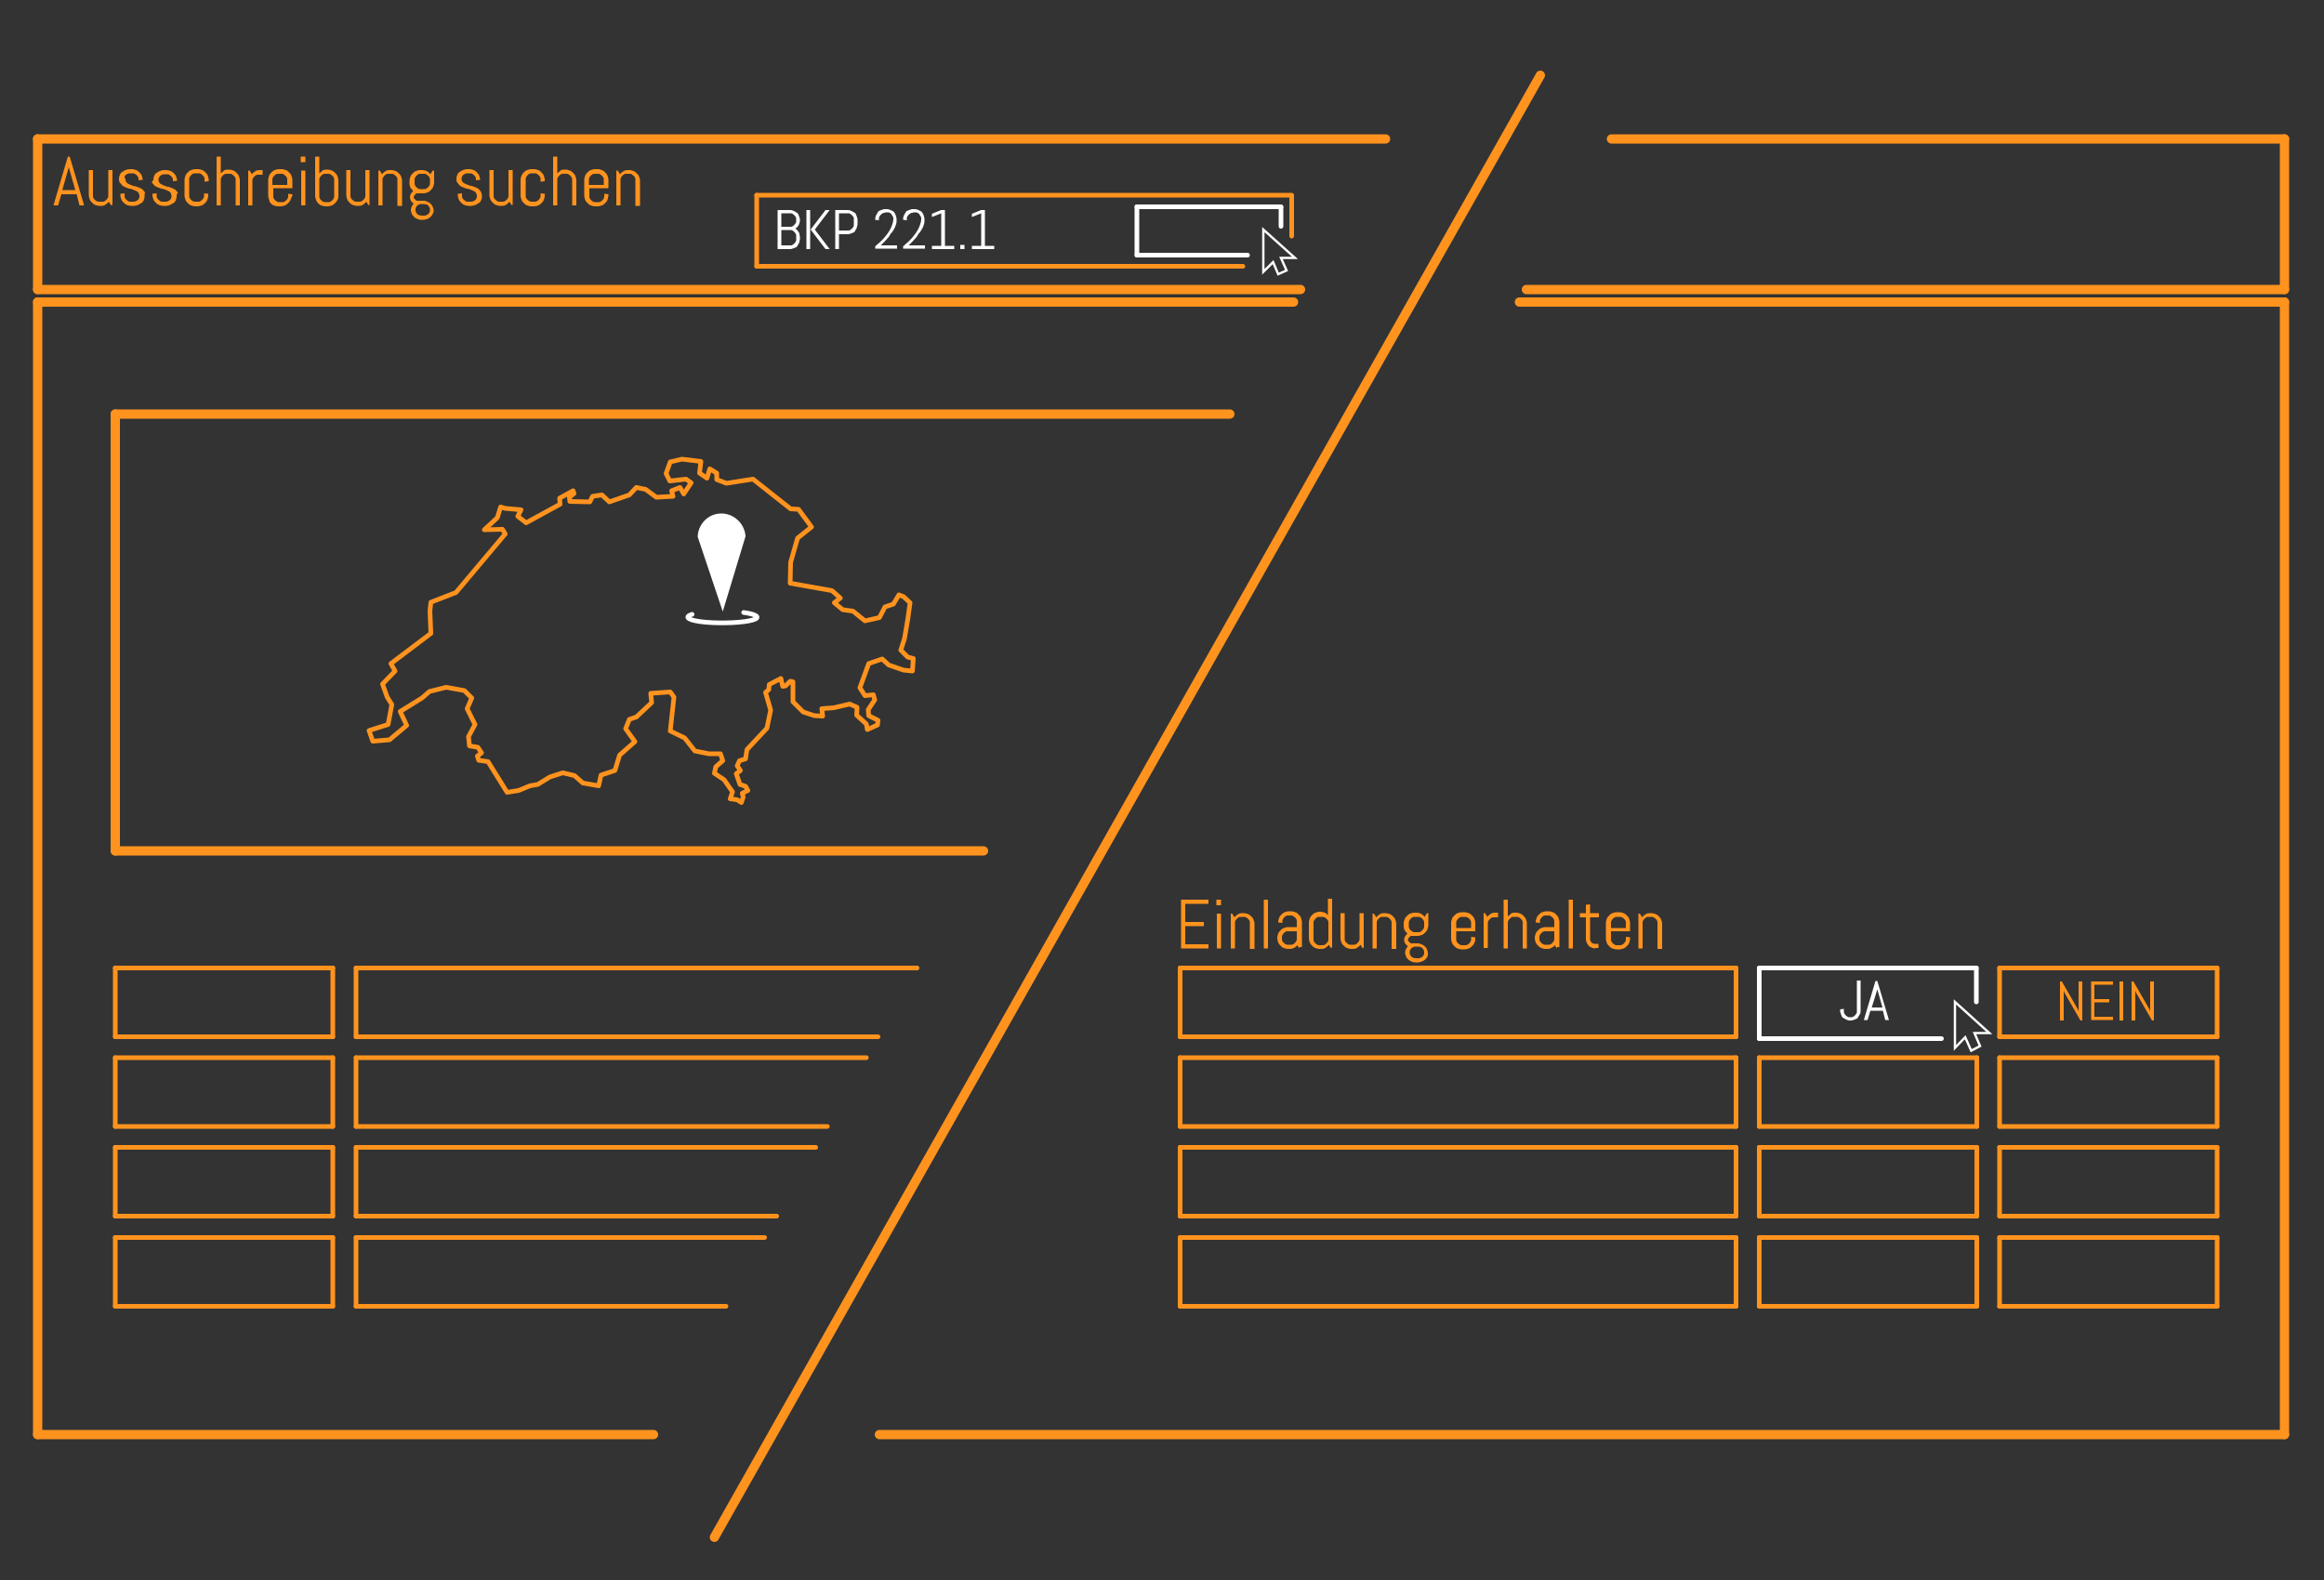 <?xml version="1.0" encoding="utf-8"?>
<!-- Generator: Adobe Illustrator 25.1.0, SVG Export Plug-In . SVG Version: 6.00 Build 0)  -->
<svg version="1.1" id="a88a48a0-fa34-41e0-9bb4-9210dc3d918e"
	 xmlns="http://www.w3.org/2000/svg" xmlns:xlink="http://www.w3.org/1999/xlink" x="0px" y="0px" viewBox="0 0 500 340"
	 style="enable-background:new 0 0 500 340;" xml:space="preserve">
<rect x="0" y="0" width="500" height="340" fill="#333333" stroke="none"/>
<style type="text/css">
	.st0{fill:none;stroke:#FF931E;stroke-width:2;stroke-linecap:round;stroke-linejoin:round;}
	.st1{fill:none;stroke:#FF931E;stroke-linecap:round;stroke-linejoin:round;}
	.st2{fill:#FFFFFF;}
	.st3{fill:none;stroke:#FFFFFF;stroke-linecap:round;stroke-linejoin:round;}
	.st4{enable-background:new    ;}
	.st5{fill:none;stroke:#FFFFFF;stroke-width:0.5;stroke-miterlimit:10;}
	.st6{fill:#FF931E;}
</style>
<g id="a250e51d-df64-4a41-bafd-95d09a9242b4">
	<line class="st0" x1="8.1" y1="308.7" x2="140.6" y2="308.7"/>
</g>
<g id="e847e81b-0c85-4724-ba5b-f714a8841176">
	<line class="st0" x1="8.1" y1="65" x2="278.3" y2="65"/>
</g>
<g id="f936c0d7-5078-48e9-ba69-c10f0b9c81b3">
	<line class="st0" x1="8.1" y1="29.9" x2="8.1" y2="62.3"/>
</g>
<g id="b2fbf524-ce48-414c-98c7-45c03873cba4">
	<line class="st0" x1="8.1" y1="65" x2="8.1" y2="308.7"/>
</g>
<g id="ae5ee8bf-befb-454d-bd0b-92a50e14068e">
	<line class="st0" x1="8.1" y1="62.3" x2="279.8" y2="62.3"/>
</g>
<g id="bf3da12d-9e0d-459d-8d21-8177959f2fda">
	<line class="st0" x1="8.1" y1="29.9" x2="298.1" y2="29.9"/>
</g>
<g id="a3cb903b-f04d-4e2a-b42f-3e5c84acbfb8">
	<line class="st0" x1="24.8" y1="89.1" x2="24.8" y2="183.1"/>
</g>
<g id="a883f779-6db6-4d47-8e5b-b3a5586f3d07">
	<line class="st0" x1="24.8" y1="89.1" x2="264.6" y2="89.1"/>
</g>
<g id="bbbfeb1b-24d0-451b-a768-9044c58f5096">
	<line class="st0" x1="24.8" y1="183.1" x2="211.6" y2="183.1"/>
</g>
<g id="ac1f5953-647f-410b-b695-cfb188e33b88">
	<line class="st1" x1="24.8" y1="208.3" x2="24.8" y2="223.1"/>
</g>
<g id="fa51a62e-b045-4b41-9eed-a0dce59a9ab5">
	<line class="st1" x1="24.8" y1="208.3" x2="71.6" y2="208.3"/>
</g>
<g id="b86b8a4f-4b8c-4141-b070-b979eda3a85a">
	<line class="st1" x1="24.8" y1="223.1" x2="71.6" y2="223.1"/>
</g>
<g id="eac44c77-0bb9-4c46-bcc3-da66dd69d42d">
	<line class="st1" x1="24.8" y1="227.6" x2="24.8" y2="242.4"/>
</g>
<g id="ae9d2d2b-a70d-40e0-bb4b-08fef28e554d">
	<line class="st1" x1="24.8" y1="227.6" x2="71.6" y2="227.6"/>
</g>
<g id="e7a74b5d-d84a-49a0-b2d6-1cf90fbd69f5">
	<line class="st1" x1="24.8" y1="242.4" x2="71.6" y2="242.4"/>
</g>
<g id="a9c31b11-2d39-4082-82f6-1b58e8475fff">
	<line class="st1" x1="24.8" y1="246.9" x2="24.8" y2="261.7"/>
</g>
<g id="f0e52323-af5f-4a16-8849-2dbfbb6ade63">
	<line class="st1" x1="24.8" y1="246.9" x2="71.6" y2="246.9"/>
</g>
<g id="e2533f3f-2a7d-4eda-b80b-f20e60165ccb">
	<line class="st1" x1="24.8" y1="261.7" x2="71.6" y2="261.7"/>
</g>
<g id="b99de24a-50bc-4c90-b6b8-48a19727b1ba">
	<line class="st1" x1="24.8" y1="266.3" x2="24.8" y2="281.1"/>
</g>
<g id="bf9b89cd-ee97-4a1d-b0a0-cf47d6d6264e">
	<line class="st1" x1="24.8" y1="266.3" x2="71.6" y2="266.3"/>
</g>
<g id="fb7da315-909c-4285-ab03-62d7cfe39695">
	<line class="st1" x1="24.8" y1="281.1" x2="71.6" y2="281.1"/>
</g>
<g id="e741590a-7671-4121-baa2-07d7d65e4ce3">
	<line class="st1" x1="71.6" y1="208.3" x2="71.6" y2="223.1"/>
</g>
<g id="b9d31adc-116d-4a19-af3c-5e06ca0ee440">
	<line class="st1" x1="71.6" y1="227.6" x2="71.6" y2="242.4"/>
</g>
<g id="bc7ab179-e333-4b18-a83e-16b9b0397aa8">
	<line class="st1" x1="71.6" y1="246.9" x2="71.6" y2="261.7"/>
</g>
<g id="ffd83574-393c-442a-9290-102cdd3972f0">
	<line class="st1" x1="71.6" y1="266.3" x2="71.6" y2="281.1"/>
</g>
<g id="bd52fe06-428b-469a-a298-69ceb1eecbc7">
	<line class="st1" x1="76.6" y1="208.3" x2="76.6" y2="223.1"/>
</g>
<g id="e3421099-8d49-47f1-a7ec-b8512710bfe6">
	<line class="st1" x1="76.6" y1="227.6" x2="76.6" y2="242.4"/>
</g>
<g id="b8e02bfb-7cff-4eb7-8dac-5f7c637c0781">
	<line class="st1" x1="76.6" y1="246.9" x2="76.6" y2="261.7"/>
</g>
<g id="e9564f1b-fea3-4c24-8251-f9e017c4360d">
	<line class="st1" x1="76.6" y1="266.3" x2="76.6" y2="281.1"/>
</g>
<g id="a6be0e94-cfef-4333-9d15-ad277ee42f23">
	<line class="st1" x1="76.6" y1="223.1" x2="188.9" y2="223.1"/>
</g>
<g id="afac4dc5-5483-4cb0-9277-60e59ff6ea79">
	<line class="st1" x1="76.6" y1="208.3" x2="197.3" y2="208.3"/>
</g>
<g id="b51a8837-86ed-4254-ba89-fb0380dabbe4">
	<line class="st1" x1="76.6" y1="227.6" x2="186.4" y2="227.6"/>
</g>
<g id="e149dda3-ba0d-4704-9b95-f6f00f5a5f56">
	<line class="st1" x1="76.6" y1="242.4" x2="178" y2="242.4"/>
</g>
<g id="a37139e5-11d1-448e-9d84-92377a706d6f">
	<line class="st1" x1="76.6" y1="246.9" x2="175.5" y2="246.9"/>
</g>
<g id="ac739ed0-2e6c-46bc-a0c4-ebfb357a79ae">
	<line class="st1" x1="76.6" y1="281.1" x2="156.2" y2="281.1"/>
</g>
<g id="a8936e3b-d229-4955-9fbb-218b20ba1d60">
	<line class="st1" x1="76.6" y1="266.3" x2="164.5" y2="266.3"/>
</g>
<g id="e8eb9b6f-43a4-4865-8e01-6d95952326e7">
	<line class="st1" x1="76.6" y1="261.7" x2="167.1" y2="261.7"/>
</g>
<g id="a36999dd-4237-485b-b209-f175eb61ca8e">
	<line class="st1" x1="425.3" y1="227.6" x2="425.3" y2="242.4"/>
</g>
<g id="fea6a8fb-21f7-452a-9aa0-8c5f22e63572">
	<line class="st1" x1="425.3" y1="227.6" x2="378.5" y2="227.6"/>
</g>
<g id="a1ed0b10-1f94-4b43-8e4d-ee04d98a66f7">
	<line class="st1" x1="425.3" y1="242.4" x2="378.5" y2="242.4"/>
</g>
<g id="bb33c3b4-850e-44c3-b11f-adbb37451418">
	<line class="st1" x1="425.3" y1="246.9" x2="425.3" y2="261.7"/>
</g>
<g id="bd8a89f2-a330-4f45-9312-c57e27bdb54a">
	<line class="st1" x1="425.3" y1="246.9" x2="378.5" y2="246.9"/>
</g>
<g id="edb090a3-62e3-4f7a-8ccd-ba63c34676df">
	<line class="st1" x1="425.3" y1="261.7" x2="378.5" y2="261.7"/>
</g>
<g id="a3125633-d49d-4cee-841c-602ba4f52097">
	<line class="st1" x1="425.3" y1="266.3" x2="425.3" y2="281.1"/>
</g>
<g id="a0389a41-9bc1-4d22-84be-011c4c85ae2e">
	<line class="st1" x1="425.3" y1="266.3" x2="378.5" y2="266.3"/>
</g>
<g id="ea6d796e-5b9f-415d-a6cf-fc6917f3a82e">
	<line class="st1" x1="425.3" y1="281.1" x2="378.5" y2="281.1"/>
</g>
<g id="ea7cec4a-18cc-4a80-ac84-e73e795ba6fd">
	<line class="st1" x1="378.5" y1="227.6" x2="378.5" y2="242.4"/>
</g>
<g id="f18a7d21-ee08-4444-bc3e-b7b83da4924c">
	<line class="st1" x1="378.5" y1="246.9" x2="378.5" y2="261.7"/>
</g>
<g id="b23b6c57-d030-4141-8ce2-8b7abccc0939">
	<line class="st1" x1="378.5" y1="266.3" x2="378.5" y2="281.1"/>
</g>
<g id="a3f62b70-b55c-4874-9760-348f60ad257c">
	<line class="st1" x1="373.5" y1="208.3" x2="373.5" y2="223.1"/>
</g>
<g id="a1cb4fc6-a176-45ab-9335-79cbcb3b99ac">
	<line class="st1" x1="373.5" y1="227.6" x2="373.5" y2="242.4"/>
</g>
<g id="ac30f681-f242-478e-b12f-a80866b63918">
	<line class="st1" x1="373.5" y1="246.9" x2="373.5" y2="261.7"/>
</g>
<g id="a650a810-1630-4c62-af5b-b3f9064c618d">
	<line class="st1" x1="373.5" y1="266.3" x2="373.5" y2="281.1"/>
</g>
<g id="a4e8ed64-cf4e-4f56-abcd-3d8768aa2564">
	<line class="st1" x1="373.5" y1="223.1" x2="253.9" y2="223.1"/>
</g>
<g id="ed49def9-c789-4a8c-83af-c71a01554c65">
	<line class="st1" x1="373.5" y1="208.3" x2="253.9" y2="208.3"/>
</g>
<g id="fb72f42e-394b-489e-9c07-5cb8c6b50a48">
	<line class="st1" x1="373.5" y1="227.6" x2="253.9" y2="227.6"/>
</g>
<g id="a47f017b-d85a-4e6d-a8e9-884f2878ce54">
	<line class="st1" x1="373.5" y1="242.4" x2="253.9" y2="242.4"/>
</g>
<g id="a648c9c3-6faa-4305-8319-fc1fe0cd9577">
	<line class="st1" x1="373.5" y1="246.9" x2="253.9" y2="246.9"/>
</g>
<g id="fb4a3b53-df82-4ef7-a10b-ec5c0c462b58">
	<line class="st1" x1="373.5" y1="281.1" x2="253.9" y2="281.1"/>
</g>
<g id="be9479de-1eb5-4256-b02f-034e4e3da324">
	<line class="st1" x1="373.5" y1="266.3" x2="253.9" y2="266.3"/>
</g>
<g id="b8a2e73c-265f-4f9d-868e-85311546804a">
	<line class="st1" x1="373.5" y1="261.7" x2="253.9" y2="261.7"/>
</g>
<g id="af91f5c3-7594-4278-9563-3694dbc5a337">
	<line class="st1" x1="477" y1="246.9" x2="477" y2="261.7"/>
</g>
<g id="b335b700-458e-4b48-ace8-e0a234a4224e">
	<line class="st1" x1="477" y1="246.9" x2="430.2" y2="246.9"/>
</g>
<g id="fbbde358-2b0d-4dc5-8df3-606441c43445">
	<line class="st1" x1="477" y1="261.7" x2="430.2" y2="261.7"/>
</g>
<g id="b2848f1f-c9d2-43f2-8efd-97afd16a0dff">
	<line class="st1" x1="477" y1="266.3" x2="477" y2="281.1"/>
</g>
<g id="a239a0ab-3798-46e7-b31e-d3211da4128a">
	<line class="st1" x1="477" y1="266.3" x2="430.2" y2="266.3"/>
</g>
<g id="eda48c21-1c11-47d6-bee6-be910643f00e">
	<line class="st1" x1="477" y1="281.1" x2="430.2" y2="281.1"/>
</g>
<line class="st1" x1="477" y1="227.6" x2="477" y2="242.4"/>
<line class="st1" x1="477" y1="227.6" x2="430.2" y2="227.6"/>
<line class="st1" x1="477" y1="242.4" x2="430.2" y2="242.4"/>
<line class="st1" x1="430.2" y1="227.6" x2="430.2" y2="242.4"/>
<g id="b57ab237-52c8-4a47-8081-0e0f32a5ce54">
	<line class="st1" x1="430.2" y1="246.9" x2="430.2" y2="261.7"/>
</g>
<g id="f7147022-139a-4af0-8452-f0951ed84cd4">
	<line class="st1" x1="430.2" y1="266.3" x2="430.2" y2="281.1"/>
</g>
<g id="f8f4f361-bbc3-45ee-b923-9b1ef9ebe70d">
	<line class="st0" x1="328.4" y1="62.3" x2="491.5" y2="62.3"/>
</g>
<g id="e542033b-e007-4ad0-87fd-e5db76635464">
	<line class="st0" x1="346.7" y1="29.9" x2="491.5" y2="29.9"/>
</g>
<g id="ace8e095-76e9-4df4-9929-d92b73da4867">
	<line class="st0" x1="153.7" y1="330.8" x2="331.4" y2="16.2"/>
</g>
<g id="a8939f06-d0e9-43e5-82e6-c199ee68ed69">
	<line class="st0" x1="326.9" y1="65" x2="491.5" y2="65"/>
</g>
<g id="a0ea0aa5-25f1-445b-816f-7f7ae6068008">
	<line class="st0" x1="491.5" y1="308.7" x2="189.2" y2="308.7"/>
</g>
<g id="a3674e73-af7e-45eb-8a16-e782722b21d5">
	<line class="st0" x1="491.5" y1="65" x2="491.5" y2="308.7"/>
</g>
<g id="e364928b-3e76-4100-a210-62437069cde5">
	<line class="st0" x1="491.5" y1="62.3" x2="491.5" y2="29.9"/>
</g>
<g id="e541bab2-8133-4be4-9e5c-e6fb6c9c6fe6">
	<line class="st1" x1="253.9" y1="208.3" x2="253.9" y2="223.1"/>
</g>
<g id="b8f8b877-d173-4e40-b166-5894fef9d31e">
	<line class="st1" x1="253.9" y1="227.6" x2="253.9" y2="242.4"/>
</g>
<g id="bfe6887f-f047-43b0-98d4-008a4e81f1d2">
	<line class="st1" x1="253.9" y1="246.9" x2="253.9" y2="261.7"/>
</g>
<g id="a7b45b80-a86c-420f-8e7f-bd23ad789dcd">
	<line class="st1" x1="253.9" y1="266.3" x2="253.9" y2="281.1"/>
</g>
<g id="a7670df4-a18b-4b25-8643-c3f3054bd57a">
	<polygon class="st1" points="170,125.5 170.1,121 171.6,115.8 174.6,113.4 171.8,109.6 170.1,109.5 162,103.1 156.3,104 
		154.2,103.2 154.2,101.8 152.7,100.9 152.1,102.9 150.5,101.8 150.8,99.3 146.7,98.8 144.2,99.4 143.3,101.9 144.1,103.5 
		147.6,103.1 148.7,103.9 147.1,106.3 146.3,104.9 144.5,105.6 144.8,106.8 141.2,107 138.9,105.3 136.9,104.9 135.4,106.5 
		131.1,108 129.5,106.5 127.5,106.8 126.9,108 122.6,107.9 122.5,107 123.5,106.2 123.3,105.6 120.4,107.2 120.5,108.5 113.2,112.5 
		111.4,111.1 112.1,109.7 108.7,109.4 107.7,109.1 107,111.4 104.2,114 108.1,113.9 108.7,114.9 98.1,127.5 92.7,129.6 92.5,131.5 
		92.7,136.3 84.1,142.8 85,144.4 82.3,147.2 83.3,150 84.3,151.6 83.5,155.9 79.4,157.2 80.2,159.5 83.8,159.2 87.5,156.1 
		86.1,153.1 90.8,150.2 92.4,148.8 96,147.9 99.9,148.6 101.5,150.2 100.5,152.5 102.2,155.9 100.8,158.5 101,160.5 102.8,160.8 
		103.6,162 102.7,162.7 103,163.6 105,163.9 109.1,170.5 111.6,170.1 114,169.1 115.7,168.8 118.3,167.2 121.1,166.3 123.6,166.9 
		125.4,168.5 127.7,168.9 128.8,169.1 129.3,166.8 132.3,165.8 133.3,162.5 136.6,159.6 134.6,156.8 135.4,154.8 136.9,154.3 
		140.2,151.2 140,149.2 144.2,148.9 145,150 144.2,157.3 147.3,158.8 149.5,161.6 152.5,162.2 155,162.2 155.5,163.7 154,165 
		153.7,166.4 155.8,167.8 157.6,170.4 157.1,171.9 158.6,172.1 159.5,172.7 159.9,171.5 159.7,170.7 160.9,170.1 160.4,169.2 
		159.2,168.8 158.4,166.5 159.3,165.8 158.6,164.8 159.1,163.7 160.4,163.3 160.7,161.3 165,156.7 165.8,152.8 164.7,149 
		165.4,148.4 165.5,147.3 168,146 168.4,147.7 169,147.6 170,146.6 170.6,146.7 170.6,151 172.8,153.2 175.2,154 177,154.1 
		176.8,152.5 179.4,152.3 182.8,151.5 184.4,152.2 184.3,153.9 186.4,155.8 186.6,157 188.8,156 188.9,155 186.9,154 186.8,152.7 
		188.2,150.6 187.9,149.5 186.1,149.7 185,148 186.9,142.8 189.8,141.8 191.2,143.1 194.4,144.2 196.3,144.4 196.5,141.7 
		195.3,141.4 193.8,139.9 194.6,137.4 195.3,133.3 195.8,129.7 194.4,128.4 193.4,128 192.2,130 190.4,130.6 189.2,132.9 
		186.1,133.6 183.5,131.5 181.3,131.2 179.5,129.7 180.8,128.7 179,127.1 	"/>
</g>
<g id="e3476b05-3624-4859-8bd5-44dcc99265d1">
	<path class="st2" d="M155.5,131.6l-5.4-16.1c0.1-2.7,2.2-4.9,4.9-5c2.8-0.1,5.2,2.1,5.4,4.9L155.5,131.6z"/>
</g>
<g id="bb005466-b16b-4b7a-a5d0-615a0665b504">
	<path class="st3" d="M148.9,132.2c-2,0.6-0.6,1.4,3,1.7s8.1,0.1,10.1-0.5c1.7-0.5,0.9-1.2-2-1.6"/>
</g>
<g id="a0ce697b-ccd7-4b28-b476-b7c762fc28e8">
	<line class="st1" x1="277.9" y1="50.8" x2="277.9" y2="42.2"/>
</g>
<g id="f0ab8ef6-fe6e-4349-abae-33b01866f6c6">
	<line class="st1" x1="277.9" y1="42" x2="162.8" y2="42"/>
</g>
<g id="aa68ebcc-32a7-488b-b50b-843860d2627d">
	<line class="st1" x1="162.8" y1="42" x2="162.8" y2="57.3"/>
</g>
<g id="ed2004f1-7b34-4fc9-98e7-04b92b5fa5ec">
	<line class="st1" x1="162.8" y1="57.3" x2="267.4" y2="57.3"/>
</g>
<g id="a6ce45aa-dc19-4a3d-8c4b-3631e9968e2f">
	<line class="st3" x1="275.6" y1="44.5" x2="244.6" y2="44.5"/>
</g>
<g id="fe5fb8d3-e731-4ec4-b485-cf511158b267">
	<line class="st3" x1="244.6" y1="44.5" x2="244.6" y2="54.9"/>
</g>
<g id="f401272b-2e0c-4e2e-ada1-2ad065599e2f">
	<line class="st3" x1="244.6" y1="54.9" x2="268.4" y2="54.9"/>
</g>
<g id="eac1567b-14b4-4e4c-ac73-6a17af4a4c8f">
	<line class="st3" x1="275.6" y1="44.6" x2="275.6" y2="48.7"/>
</g>
<g class="st4">
	<path class="st2" d="M171.9,52.3c-0.1,0.2-0.3,0.5-0.4,0.7s-0.4,0.3-0.7,0.4s-0.5,0.2-0.8,0.2h-2.7v-8.4h2.7c0.3,0,0.6,0.1,0.8,0.2
		s0.5,0.3,0.7,0.4s0.3,0.4,0.4,0.7s0.2,0.5,0.2,0.8v0.1c0,0.2,0,0.4-0.1,0.6s-0.1,0.4-0.2,0.5s-0.2,0.3-0.3,0.4s-0.3,0.2-0.4,0.3
		c0.2,0.1,0.3,0.2,0.4,0.3s0.2,0.3,0.3,0.4s0.2,0.3,0.2,0.5s0.1,0.4,0.1,0.6v0.5C172,51.8,172,52.1,171.9,52.3z M171.3,47.2
		c0-0.2,0-0.4-0.1-0.5s-0.2-0.3-0.3-0.4s-0.3-0.2-0.4-0.3s-0.3-0.1-0.5-0.1h-1.9v2.9h1.9c0.2,0,0.4,0,0.5-0.1s0.3-0.2,0.4-0.3
		s0.2-0.3,0.3-0.4s0.1-0.3,0.1-0.5V47.2z M171.3,50.8c0-0.2,0-0.4-0.1-0.5s-0.2-0.3-0.3-0.4s-0.3-0.2-0.4-0.3s-0.3-0.1-0.5-0.1h-1.9
		v3.3h1.9c0.2,0,0.4,0,0.5-0.1s0.3-0.2,0.4-0.3s0.2-0.3,0.3-0.4s0.1-0.3,0.1-0.5V50.8z"/>
	<path class="st2" d="M173.5,53.6v-8.4h0.8v8.4H173.5z M177.6,53.6l-3.2-4.2l3.2-4.2h0.9l-3.2,4.2l3.2,4.2H177.6z"/>
	<path class="st2" d="M184.3,49.1c-0.1,0.2-0.3,0.5-0.4,0.7s-0.4,0.3-0.7,0.4s-0.5,0.2-0.8,0.2h-1.9v3.2h-0.8v-8.4h2.7
		c0.3,0,0.6,0.1,0.8,0.2s0.5,0.3,0.7,0.4s0.3,0.4,0.4,0.7s0.2,0.5,0.2,0.8v1C184.4,48.6,184.4,48.8,184.3,49.1z M183.7,47.2
		c0-0.2,0-0.4-0.1-0.5s-0.2-0.3-0.3-0.4s-0.3-0.2-0.4-0.3s-0.3-0.1-0.5-0.1h-1.9v3.7h1.9c0.2,0,0.4,0,0.5-0.1s0.3-0.2,0.4-0.3
		s0.2-0.3,0.3-0.4s0.1-0.3,0.1-0.5V47.2z"/>
	<path class="st2" d="M190.4,45.8c-0.2,0-0.4,0-0.5,0.1s-0.3,0.2-0.4,0.3s-0.2,0.3-0.3,0.4s-0.1,0.3-0.1,0.5v0.3l-0.8-0.1v-0.2
		c0-0.3,0.1-0.6,0.2-0.8s0.3-0.5,0.4-0.7s0.4-0.3,0.7-0.4s0.5-0.2,0.8-0.2h0.4c0.3,0,0.6,0.1,0.8,0.2s0.5,0.2,0.7,0.4
		s0.3,0.4,0.4,0.7s0.2,0.6,0.2,0.9c0,0.3,0,0.7-0.1,1s-0.2,0.7-0.4,1s-0.3,0.6-0.6,0.9s-0.4,0.6-0.6,0.9c-0.5,0.6-1.1,1.2-1.7,1.8
		h3.5v0.7h-4.7V53c0.7-0.6,1.4-1.2,2-1.9c0.2-0.3,0.5-0.6,0.7-0.9s0.4-0.6,0.6-1s0.3-0.7,0.4-1s0.2-0.7,0.2-1c0-0.2,0-0.5-0.1-0.6
		s-0.2-0.3-0.3-0.5s-0.3-0.2-0.4-0.3s-0.3-0.1-0.5-0.1H190.4z"/>
	<path class="st2" d="M196.4,45.8c-0.2,0-0.4,0-0.5,0.1s-0.3,0.2-0.4,0.3s-0.2,0.3-0.3,0.4s-0.1,0.3-0.1,0.5v0.3l-0.8-0.1v-0.2
		c0-0.3,0.1-0.6,0.2-0.8s0.3-0.5,0.4-0.7s0.4-0.3,0.7-0.4s0.5-0.2,0.8-0.2h0.4c0.3,0,0.6,0.1,0.8,0.2s0.5,0.2,0.7,0.4
		s0.3,0.4,0.4,0.7s0.2,0.6,0.2,0.9c0,0.3,0,0.7-0.1,1s-0.2,0.7-0.4,1s-0.3,0.6-0.6,0.9s-0.4,0.6-0.6,0.9c-0.5,0.6-1.1,1.2-1.7,1.8
		h3.5v0.7h-4.7V53c0.7-0.6,1.4-1.2,2-1.9c0.2-0.3,0.5-0.6,0.7-0.9s0.4-0.6,0.6-1s0.3-0.7,0.4-1s0.2-0.7,0.2-1c0-0.2,0-0.5-0.1-0.6
		s-0.2-0.3-0.3-0.5s-0.3-0.2-0.4-0.3s-0.3-0.1-0.5-0.1H196.4z"/>
	<path class="st2" d="M200.5,53.6v-0.7h2v-7l-2,0.8V46l2-0.8h0.8v7.7h2v0.7H200.5z"/>
</g>
<g class="st4">
	<path class="st2" d="M206.6,53.6v-0.9h0.9v0.9H206.6z"/>
</g>
<g class="st4">
	<path class="st2" d="M209.1,53.6v-0.7h2v-7l-2,0.8V46l2-0.8h0.8v7.7h2v0.7H209.1z"/>
</g>
<polygon class="st5" points="271.8,49.4 271.8,58.5 273.9,56.4 275,59 276.8,58.2 275.6,55.5 278.6,55.5 "/>
<g class="st4">
	<path class="st6" d="M16.5,41.8h-3.3l-0.7,2.4h-1l3.1-10.5H15l3.1,10.5h-1L16.5,41.8z M13.4,40.9h2.8L14.8,36l0-0.4l0,0.4
		L13.4,40.9z"/>
	<path class="st6" d="M23.9,44.2l-0.5-0.8c-0.2,0.3-0.5,0.5-0.8,0.7c-0.3,0.2-0.6,0.2-1,0.2h-0.2c-0.3,0-0.6-0.1-0.9-0.2
		c-0.3-0.1-0.5-0.3-0.7-0.5s-0.4-0.4-0.5-0.7c-0.1-0.3-0.2-0.6-0.2-0.9v-5.4h0.9v5.5c0,0.2,0,0.4,0.1,0.5c0.1,0.2,0.2,0.3,0.3,0.4
		s0.3,0.2,0.4,0.3c0.2,0.1,0.3,0.1,0.5,0.1H22c0.2,0,0.4,0,0.5-0.1s0.3-0.2,0.4-0.3s0.2-0.3,0.3-0.4c0.1-0.2,0.1-0.3,0.1-0.5v-5.5
		h0.9v7.5H23.9z"/>
	<path class="st6" d="M31.1,42.3c0,0.3-0.1,0.6-0.2,0.8c-0.1,0.3-0.3,0.5-0.5,0.6s-0.5,0.3-0.7,0.4c-0.3,0.1-0.6,0.2-0.9,0.2h-0.6
		c-0.3,0-0.6-0.1-0.9-0.2c-0.3-0.1-0.5-0.3-0.7-0.5c-0.2-0.2-0.4-0.4-0.5-0.7c-0.1-0.3-0.2-0.6-0.2-0.9v-0.3l0.9-0.1v0.5
		c0,0.2,0,0.4,0.1,0.5c0.1,0.2,0.2,0.3,0.3,0.4s0.3,0.2,0.4,0.3s0.3,0.1,0.5,0.1h0.6c0.2,0,0.4,0,0.5-0.1s0.3-0.1,0.4-0.2
		c0.1-0.1,0.2-0.2,0.3-0.4s0.1-0.3,0.1-0.5c0-0.3-0.1-0.5-0.2-0.7s-0.3-0.3-0.5-0.4c-0.2-0.1-0.4-0.2-0.7-0.3
		c-0.2-0.1-0.5-0.2-0.8-0.2c-0.3-0.1-0.5-0.2-0.8-0.3c-0.2-0.1-0.5-0.2-0.7-0.4c-0.2-0.2-0.3-0.4-0.5-0.6s-0.2-0.5-0.2-0.9
		c0-0.3,0.1-0.6,0.2-0.8c0.1-0.3,0.3-0.5,0.5-0.6s0.4-0.3,0.7-0.4c0.3-0.1,0.6-0.2,0.9-0.2h0.5c0.3,0,0.6,0.1,0.9,0.2
		c0.3,0.1,0.5,0.3,0.7,0.5s0.4,0.4,0.5,0.7s0.2,0.6,0.2,0.9v0l-0.9,0.1v-0.2c0-0.2,0-0.4-0.1-0.5c-0.1-0.2-0.2-0.3-0.3-0.4
		s-0.3-0.2-0.4-0.3s-0.3-0.1-0.5-0.1h-0.5c-0.2,0-0.4,0-0.5,0.1c-0.2,0.1-0.3,0.1-0.4,0.2c-0.1,0.1-0.2,0.2-0.3,0.4S27,38.4,27,38.6
		c0,0.3,0.1,0.5,0.2,0.6c0.1,0.2,0.3,0.3,0.5,0.4s0.4,0.2,0.7,0.3c0.2,0.1,0.5,0.2,0.8,0.2c0.3,0.1,0.5,0.2,0.8,0.3
		c0.2,0.1,0.5,0.2,0.7,0.4c0.2,0.2,0.3,0.4,0.5,0.6C31.1,41.7,31.1,41.9,31.1,42.3z"/>
	<path class="st6" d="M38,42.3c0,0.3-0.1,0.6-0.2,0.8c-0.1,0.3-0.3,0.5-0.5,0.6s-0.5,0.3-0.7,0.4c-0.3,0.1-0.6,0.2-0.9,0.2h-0.6
		c-0.3,0-0.6-0.1-0.9-0.2c-0.3-0.1-0.5-0.3-0.7-0.5c-0.2-0.2-0.4-0.4-0.5-0.7c-0.1-0.3-0.2-0.6-0.2-0.9v-0.3l0.9-0.1v0.5
		c0,0.2,0,0.4,0.1,0.5c0.1,0.2,0.2,0.3,0.3,0.4s0.3,0.2,0.4,0.3s0.3,0.1,0.5,0.1h0.6c0.2,0,0.4,0,0.5-0.1s0.3-0.1,0.4-0.2
		c0.1-0.1,0.2-0.2,0.3-0.4s0.1-0.3,0.1-0.5c0-0.3-0.1-0.5-0.2-0.7s-0.3-0.3-0.5-0.4c-0.2-0.1-0.4-0.2-0.7-0.3
		c-0.2-0.1-0.5-0.2-0.8-0.2c-0.3-0.1-0.5-0.2-0.8-0.3c-0.2-0.1-0.5-0.2-0.7-0.4c-0.2-0.2-0.3-0.4-0.5-0.6S33,39,33,38.6
		c0-0.3,0.1-0.6,0.2-0.8c0.1-0.3,0.3-0.5,0.5-0.6s0.4-0.3,0.7-0.4c0.3-0.1,0.6-0.2,0.9-0.2h0.5c0.3,0,0.6,0.1,0.9,0.2
		c0.3,0.1,0.5,0.3,0.7,0.5s0.4,0.4,0.5,0.7s0.2,0.6,0.2,0.9v0l-0.9,0.1v-0.2c0-0.2,0-0.4-0.1-0.5c-0.1-0.2-0.2-0.3-0.3-0.4
		s-0.3-0.2-0.4-0.3s-0.3-0.1-0.5-0.1h-0.5c-0.2,0-0.4,0-0.5,0.1c-0.2,0.1-0.3,0.1-0.4,0.2c-0.1,0.1-0.2,0.2-0.3,0.4
		s-0.1,0.3-0.1,0.5c0,0.3,0.1,0.5,0.2,0.6c0.1,0.2,0.3,0.3,0.5,0.4s0.4,0.2,0.7,0.3c0.2,0.1,0.5,0.2,0.8,0.2
		c0.3,0.1,0.5,0.2,0.8,0.3c0.2,0.1,0.5,0.2,0.7,0.4c0.2,0.2,0.3,0.4,0.5,0.6C38,41.7,38,41.9,38,42.3z"/>
	<path class="st6" d="M44.6,43c-0.1,0.3-0.3,0.5-0.5,0.7s-0.4,0.4-0.7,0.5c-0.3,0.1-0.6,0.2-0.9,0.2H42c-0.3,0-0.6-0.1-0.9-0.2
		c-0.3-0.1-0.5-0.3-0.7-0.5S40,43.3,39.9,43c-0.1-0.3-0.2-0.6-0.2-0.9v-3.4c0-0.3,0.1-0.6,0.2-0.9c0.1-0.3,0.3-0.5,0.5-0.7
		s0.4-0.4,0.7-0.5c0.3-0.1,0.6-0.2,0.9-0.2h0.6c0.3,0,0.6,0.1,0.9,0.2c0.3,0.1,0.5,0.3,0.7,0.5s0.4,0.4,0.5,0.7s0.2,0.6,0.2,0.9v0.3
		l-0.9,0.1v-0.5c0-0.2,0-0.4-0.1-0.5c-0.1-0.2-0.2-0.3-0.3-0.4s-0.3-0.2-0.4-0.3s-0.3-0.1-0.5-0.1H42c-0.2,0-0.4,0-0.5,0.1
		c-0.2,0.1-0.3,0.2-0.4,0.3s-0.2,0.3-0.3,0.4c-0.1,0.2-0.1,0.3-0.1,0.5v3.5c0,0.2,0,0.4,0.1,0.5c0.1,0.2,0.2,0.3,0.3,0.4
		s0.3,0.2,0.4,0.3c0.2,0.1,0.3,0.1,0.5,0.1h0.6c0.2,0,0.4,0,0.5-0.1s0.3-0.2,0.4-0.3s0.2-0.3,0.3-0.4c0.1-0.2,0.1-0.3,0.1-0.5v-0.5
		l0.9,0.1v0.3C44.8,42.5,44.7,42.7,44.6,43z"/>
	<path class="st6" d="M50.7,44.2v-5.5c0-0.2,0-0.4-0.1-0.5c-0.1-0.2-0.2-0.3-0.3-0.4s-0.3-0.2-0.4-0.3s-0.3-0.1-0.5-0.1h-0.6
		c-0.2,0-0.4,0-0.5,0.1c-0.2,0.1-0.3,0.2-0.4,0.3s-0.2,0.3-0.3,0.4c-0.1,0.2-0.1,0.3-0.1,0.5v5.5h-0.9V33.7h0.9v3.6
		c0.2-0.2,0.5-0.4,0.7-0.6s0.6-0.2,0.9-0.2h0.2c0.3,0,0.6,0.1,0.9,0.2c0.3,0.1,0.5,0.3,0.7,0.5s0.4,0.4,0.5,0.7s0.2,0.6,0.2,0.9v5.4
		H50.7z"/>
	<path class="st6" d="M55.6,37.6c-0.2,0-0.4,0-0.5,0.1c-0.2,0.1-0.3,0.2-0.4,0.3s-0.2,0.3-0.3,0.4c-0.1,0.2-0.1,0.3-0.1,0.5v5.3
		h-0.9v-7.5h0.3l0.5,0.8c0.2-0.3,0.5-0.5,0.8-0.7c0.3-0.2,0.6-0.2,1-0.2h0.5v1H55.6z"/>
	<path class="st6" d="M62.5,43c-0.1,0.3-0.3,0.5-0.5,0.7s-0.4,0.4-0.7,0.5c-0.3,0.1-0.6,0.2-0.9,0.2h-0.6c-0.3,0-0.6-0.1-0.9-0.2
		c-0.3-0.1-0.5-0.3-0.7-0.5S58,43.3,57.9,43c-0.1-0.3-0.2-0.6-0.2-0.9v-3.4c0-0.3,0.1-0.6,0.2-0.9c0.1-0.3,0.3-0.5,0.5-0.7
		s0.4-0.4,0.7-0.5c0.3-0.1,0.6-0.2,0.9-0.2h0.6c0.3,0,0.6,0.1,0.9,0.2c0.3,0.1,0.5,0.3,0.7,0.5s0.4,0.4,0.5,0.7s0.2,0.6,0.2,0.9v1.8
		h-4.1v1.7c0,0.2,0,0.4,0.1,0.5c0.1,0.2,0.2,0.3,0.3,0.4s0.3,0.2,0.4,0.3c0.2,0.1,0.3,0.1,0.5,0.1h0.6c0.2,0,0.4,0,0.5-0.1
		s0.3-0.2,0.4-0.3s0.2-0.3,0.3-0.4c0.1-0.2,0.1-0.3,0.1-0.5v-0.5l0.9,0.1v0.3C62.7,42.5,62.6,42.7,62.5,43z M61.8,38.7
		c0-0.2,0-0.4-0.1-0.5c-0.1-0.2-0.2-0.3-0.3-0.4s-0.3-0.2-0.4-0.3s-0.3-0.1-0.5-0.1h-0.6c-0.2,0-0.4,0-0.5,0.1
		c-0.2,0.1-0.3,0.2-0.4,0.3s-0.2,0.3-0.3,0.4c-0.1,0.2-0.1,0.3-0.1,0.5v1.1h3.2V38.7z"/>
	<path class="st6" d="M64.7,34.9v-1.2h1v1.2H64.7z M64.8,44.2v-7.5h0.9v7.5H64.8z"/>
	<path class="st6" d="M72.6,43c-0.1,0.3-0.3,0.5-0.5,0.7s-0.4,0.4-0.7,0.5c-0.3,0.1-0.6,0.2-0.9,0.2H70c-0.3,0-0.6-0.1-0.9-0.2
		c-0.3-0.1-0.5-0.3-0.7-0.5S68.1,43.3,68,43c-0.1-0.3-0.2-0.6-0.2-0.9v-8.4h0.9v3.6c0.2-0.2,0.5-0.4,0.7-0.6s0.6-0.2,0.9-0.2h0.2
		c0.3,0,0.6,0.1,0.9,0.2c0.3,0.1,0.5,0.3,0.7,0.5s0.4,0.4,0.5,0.7s0.2,0.6,0.2,0.9v3.4C72.8,42.5,72.8,42.7,72.6,43z M71.9,38.7
		c0-0.2,0-0.4-0.1-0.5c-0.1-0.2-0.2-0.3-0.3-0.4s-0.3-0.2-0.4-0.3s-0.3-0.1-0.5-0.1H70c-0.2,0-0.4,0-0.5,0.1
		c-0.2,0.1-0.3,0.2-0.4,0.3s-0.2,0.3-0.3,0.4c-0.1,0.2-0.1,0.3-0.1,0.5v3.5c0,0.2,0,0.4,0.1,0.5c0.1,0.2,0.2,0.3,0.3,0.4
		s0.3,0.2,0.4,0.3c0.2,0.1,0.3,0.1,0.5,0.1h0.6c0.2,0,0.4,0,0.5-0.1s0.3-0.2,0.4-0.3s0.2-0.3,0.3-0.4c0.1-0.2,0.1-0.3,0.1-0.5V38.7z
		"/>
	<path class="st6" d="M79.3,44.2l-0.5-0.8c-0.2,0.3-0.5,0.5-0.8,0.7c-0.3,0.2-0.6,0.2-1,0.2h-0.2c-0.3,0-0.6-0.1-0.9-0.2
		c-0.3-0.1-0.5-0.3-0.7-0.5s-0.4-0.4-0.5-0.7c-0.1-0.3-0.2-0.6-0.2-0.9v-5.4h0.9v5.5c0,0.2,0,0.4,0.1,0.5c0.1,0.2,0.2,0.3,0.3,0.4
		s0.3,0.2,0.4,0.3c0.2,0.1,0.3,0.1,0.5,0.1h0.6c0.2,0,0.4,0,0.5-0.1s0.3-0.2,0.4-0.3s0.2-0.3,0.3-0.4c0.1-0.2,0.1-0.3,0.1-0.5v-5.5
		h0.9v7.5H79.3z"/>
	<path class="st6" d="M85.5,44.2v-5.5c0-0.2,0-0.4-0.1-0.5c-0.1-0.2-0.2-0.3-0.3-0.4s-0.3-0.2-0.4-0.3s-0.3-0.1-0.5-0.1h-0.6
		c-0.2,0-0.4,0-0.5,0.1c-0.2,0.1-0.3,0.2-0.4,0.3s-0.2,0.3-0.3,0.4c-0.1,0.2-0.1,0.3-0.1,0.5v5.5h-0.9v-7.5h0.3l0.5,0.8
		c0.2-0.3,0.5-0.5,0.8-0.7c0.3-0.2,0.6-0.2,1-0.2h0.2c0.3,0,0.6,0.1,0.9,0.2c0.3,0.1,0.5,0.3,0.7,0.5s0.4,0.4,0.5,0.7
		s0.2,0.6,0.2,0.9v5.4H85.5z"/>
	<path class="st6" d="M93.1,46c-0.1,0.3-0.3,0.5-0.5,0.7S92.2,47,92,47.1c-0.3,0.1-0.6,0.2-0.9,0.2h-0.4c-0.3,0-0.6,0-0.9-0.2
		c-0.3-0.1-0.5-0.2-0.7-0.4s-0.4-0.4-0.5-0.7s-0.2-0.5-0.2-0.8v0c0-0.3,0.1-0.6,0.2-0.8c0.1-0.2,0.3-0.5,0.4-0.6
		c-0.2-0.1-0.4-0.3-0.6-0.6c-0.1-0.2-0.2-0.5-0.2-0.8c0-0.3,0.1-0.5,0.2-0.7c0.1-0.2,0.3-0.4,0.5-0.6c-0.2-0.2-0.4-0.5-0.6-0.7
		c-0.1-0.3-0.2-0.6-0.2-0.9v-0.6c0-0.3,0.1-0.6,0.2-0.9c0.1-0.3,0.3-0.5,0.5-0.7s0.4-0.4,0.7-0.5c0.3-0.1,0.6-0.2,0.9-0.2h0.4
		c0.4,0,0.7,0.1,1,0.2c0.3,0.2,0.6,0.4,0.8,0.7l0.5-0.8h0.3v2.6c0,0.3-0.1,0.6-0.2,0.9c-0.1,0.3-0.3,0.5-0.5,0.7
		c-0.2,0.2-0.4,0.4-0.7,0.5c-0.3,0.1-0.6,0.2-0.9,0.2h-1.3c-0.1,0-0.2,0-0.3,0.1c-0.1,0-0.2,0.1-0.2,0.2c-0.1,0.1-0.1,0.2-0.2,0.2
		c0,0.1-0.1,0.2-0.1,0.3s0,0.2,0.1,0.3s0.1,0.2,0.2,0.2c0.1,0.1,0.2,0.1,0.2,0.2s0.2,0.1,0.3,0.1h1.2c0.3,0,0.6,0,0.9,0.2
		c0.3,0.1,0.5,0.2,0.7,0.4s0.4,0.4,0.5,0.7c0.1,0.3,0.2,0.5,0.2,0.8v0C93.3,45.5,93.3,45.7,93.1,46z M92.5,38.7c0-0.2,0-0.4-0.1-0.5
		c-0.1-0.2-0.2-0.3-0.3-0.4c-0.1-0.1-0.3-0.2-0.4-0.3s-0.3-0.1-0.5-0.1h-0.7c-0.2,0-0.4,0-0.5,0.1c-0.2,0.1-0.3,0.2-0.4,0.3
		s-0.2,0.3-0.3,0.4c-0.1,0.2-0.1,0.3-0.1,0.5v0.7c0,0.2,0,0.3,0.1,0.5c0.1,0.2,0.2,0.3,0.3,0.4s0.3,0.2,0.4,0.3
		c0.2,0.1,0.3,0.1,0.5,0.1h0.7c0.2,0,0.4,0,0.5-0.1s0.3-0.2,0.4-0.3c0.1-0.1,0.2-0.3,0.3-0.4c0.1-0.2,0.1-0.3,0.1-0.5V38.7z
		 M92.5,45.1c0-0.2,0-0.3-0.1-0.5c-0.1-0.1-0.2-0.3-0.3-0.4c-0.1-0.1-0.3-0.2-0.4-0.2s-0.3-0.1-0.5-0.1h-0.5c-0.2,0-0.4,0-0.5,0.1
		s-0.3,0.1-0.4,0.2c-0.1,0.1-0.2,0.2-0.3,0.4c-0.1,0.1-0.1,0.3-0.1,0.5v0.1c0,0.2,0,0.3,0.1,0.5c0.1,0.1,0.2,0.3,0.3,0.4
		c0.1,0.1,0.3,0.2,0.4,0.2s0.3,0.1,0.5,0.1h0.5c0.2,0,0.4,0,0.5-0.1s0.3-0.1,0.4-0.2c0.1-0.1,0.2-0.2,0.3-0.4
		c0.1-0.1,0.1-0.3,0.1-0.5V45.1z"/>
	<path class="st6" d="M103.7,42.3c0,0.3-0.1,0.6-0.2,0.8c-0.1,0.3-0.3,0.5-0.5,0.6s-0.5,0.3-0.7,0.4c-0.3,0.1-0.6,0.2-0.9,0.2h-0.6
		c-0.3,0-0.6-0.1-0.9-0.2c-0.3-0.1-0.5-0.3-0.7-0.5c-0.2-0.2-0.4-0.4-0.5-0.7c-0.1-0.3-0.2-0.6-0.2-0.9v-0.3l0.9-0.1v0.5
		c0,0.2,0,0.4,0.1,0.5c0.1,0.2,0.2,0.3,0.3,0.4s0.3,0.2,0.4,0.3s0.3,0.1,0.5,0.1h0.6c0.2,0,0.4,0,0.5-0.1s0.3-0.1,0.4-0.2
		c0.1-0.1,0.2-0.2,0.3-0.4s0.1-0.3,0.1-0.5c0-0.3-0.1-0.5-0.2-0.7s-0.3-0.3-0.5-0.4c-0.2-0.1-0.4-0.2-0.7-0.3
		c-0.2-0.1-0.5-0.2-0.8-0.2c-0.3-0.1-0.5-0.2-0.8-0.3c-0.2-0.1-0.5-0.2-0.7-0.4c-0.2-0.2-0.3-0.4-0.5-0.6s-0.2-0.5-0.2-0.9
		c0-0.3,0.1-0.6,0.2-0.8c0.1-0.3,0.3-0.5,0.5-0.6s0.4-0.3,0.7-0.4c0.3-0.1,0.6-0.2,0.9-0.2h0.5c0.3,0,0.6,0.1,0.9,0.2
		c0.3,0.1,0.5,0.3,0.7,0.5s0.4,0.4,0.5,0.7s0.2,0.6,0.2,0.9v0l-0.9,0.1v-0.2c0-0.2,0-0.4-0.1-0.5c-0.1-0.2-0.2-0.3-0.3-0.4
		s-0.3-0.2-0.4-0.3s-0.3-0.1-0.5-0.1h-0.5c-0.2,0-0.4,0-0.5,0.1c-0.2,0.1-0.3,0.1-0.4,0.2c-0.1,0.1-0.2,0.2-0.3,0.4
		s-0.1,0.3-0.1,0.5c0,0.3,0.1,0.5,0.2,0.6c0.1,0.2,0.3,0.3,0.5,0.4s0.4,0.2,0.7,0.3c0.2,0.1,0.5,0.2,0.8,0.2
		c0.3,0.1,0.5,0.2,0.8,0.3c0.2,0.1,0.5,0.2,0.7,0.4c0.2,0.2,0.3,0.4,0.5,0.6C103.6,41.7,103.7,41.9,103.7,42.3z"/>
	<path class="st6" d="M110.1,44.2l-0.5-0.8c-0.2,0.3-0.5,0.5-0.8,0.7c-0.3,0.2-0.6,0.2-1,0.2h-0.2c-0.3,0-0.6-0.1-0.9-0.2
		c-0.3-0.1-0.5-0.3-0.7-0.5s-0.4-0.4-0.5-0.7c-0.1-0.3-0.2-0.6-0.2-0.9v-5.4h0.9v5.5c0,0.2,0,0.4,0.1,0.5c0.1,0.2,0.2,0.3,0.3,0.4
		s0.3,0.2,0.4,0.3c0.2,0.1,0.3,0.1,0.5,0.1h0.6c0.2,0,0.4,0,0.5-0.1s0.3-0.2,0.4-0.3s0.2-0.3,0.3-0.4c0.1-0.2,0.1-0.3,0.1-0.5v-5.5
		h0.9v7.5H110.1z"/>
	<path class="st6" d="M117,43c-0.1,0.3-0.3,0.5-0.5,0.7s-0.4,0.4-0.7,0.5c-0.3,0.1-0.6,0.2-0.9,0.2h-0.6c-0.3,0-0.6-0.1-0.9-0.2
		c-0.3-0.1-0.5-0.3-0.7-0.5s-0.4-0.4-0.5-0.7c-0.1-0.3-0.2-0.6-0.2-0.9v-3.4c0-0.3,0.1-0.6,0.2-0.9c0.1-0.3,0.3-0.5,0.5-0.7
		s0.4-0.4,0.7-0.5c0.3-0.1,0.6-0.2,0.9-0.2h0.6c0.3,0,0.6,0.1,0.9,0.2c0.3,0.1,0.5,0.3,0.7,0.5s0.4,0.4,0.5,0.7s0.2,0.6,0.2,0.9v0.3
		l-0.9,0.1v-0.5c0-0.2,0-0.4-0.1-0.5c-0.1-0.2-0.2-0.3-0.3-0.4s-0.3-0.2-0.4-0.3s-0.3-0.1-0.5-0.1h-0.6c-0.2,0-0.4,0-0.5,0.1
		c-0.2,0.1-0.3,0.2-0.4,0.3s-0.2,0.3-0.3,0.4c-0.1,0.2-0.1,0.3-0.1,0.5v3.5c0,0.2,0,0.4,0.1,0.5c0.1,0.2,0.2,0.3,0.3,0.4
		s0.3,0.2,0.4,0.3c0.2,0.1,0.3,0.1,0.5,0.1h0.6c0.2,0,0.4,0,0.5-0.1s0.3-0.2,0.4-0.3s0.2-0.3,0.3-0.4c0.1-0.2,0.1-0.3,0.1-0.5v-0.5
		l0.9,0.1v0.3C117.2,42.5,117.1,42.7,117,43z"/>
	<path class="st6" d="M123.1,44.2v-5.5c0-0.2,0-0.4-0.1-0.5c-0.1-0.2-0.2-0.3-0.3-0.4s-0.3-0.2-0.4-0.3s-0.3-0.1-0.5-0.1h-0.6
		c-0.2,0-0.4,0-0.5,0.1c-0.2,0.1-0.3,0.2-0.4,0.3s-0.2,0.3-0.3,0.4c-0.1,0.2-0.1,0.3-0.1,0.5v5.5H119V33.7h0.9v3.6
		c0.2-0.2,0.5-0.4,0.7-0.6s0.6-0.2,0.9-0.2h0.2c0.3,0,0.6,0.1,0.9,0.2c0.3,0.1,0.5,0.3,0.7,0.5s0.4,0.4,0.5,0.7s0.2,0.6,0.2,0.9v5.4
		H123.1z"/>
	<path class="st6" d="M130.7,43c-0.1,0.3-0.3,0.5-0.5,0.7s-0.4,0.4-0.7,0.5c-0.3,0.1-0.6,0.2-0.9,0.2H128c-0.3,0-0.6-0.1-0.9-0.2
		c-0.3-0.1-0.5-0.3-0.7-0.5s-0.4-0.4-0.5-0.7c-0.1-0.3-0.2-0.6-0.2-0.9v-3.4c0-0.3,0.1-0.6,0.2-0.9c0.1-0.3,0.3-0.5,0.5-0.7
		s0.4-0.4,0.7-0.5c0.3-0.1,0.6-0.2,0.9-0.2h0.6c0.3,0,0.6,0.1,0.9,0.2c0.3,0.1,0.5,0.3,0.7,0.5s0.4,0.4,0.5,0.7s0.2,0.6,0.2,0.9v1.8
		h-4.1v1.7c0,0.2,0,0.4,0.1,0.5c0.1,0.2,0.2,0.3,0.3,0.4s0.3,0.2,0.4,0.3c0.2,0.1,0.3,0.1,0.5,0.1h0.6c0.2,0,0.4,0,0.5-0.1
		s0.3-0.2,0.4-0.3s0.2-0.3,0.3-0.4c0.1-0.2,0.1-0.3,0.1-0.5v-0.5l0.9,0.1v0.3C130.8,42.5,130.8,42.7,130.7,43z M129.9,38.7
		c0-0.2,0-0.4-0.1-0.5c-0.1-0.2-0.2-0.3-0.3-0.4s-0.3-0.2-0.4-0.3s-0.3-0.1-0.5-0.1H128c-0.2,0-0.4,0-0.5,0.1
		c-0.2,0.1-0.3,0.2-0.4,0.3s-0.2,0.3-0.3,0.4c-0.1,0.2-0.1,0.3-0.1,0.5v1.1h3.2V38.7z"/>
	<path class="st6" d="M136.7,44.2v-5.5c0-0.2,0-0.4-0.1-0.5c-0.1-0.2-0.2-0.3-0.3-0.4s-0.3-0.2-0.4-0.3s-0.3-0.1-0.5-0.1h-0.6
		c-0.2,0-0.4,0-0.5,0.1c-0.2,0.1-0.3,0.2-0.4,0.3s-0.2,0.3-0.3,0.4c-0.1,0.2-0.1,0.3-0.1,0.5v5.5h-0.9v-7.5h0.3l0.5,0.8
		c0.2-0.3,0.5-0.5,0.8-0.7c0.3-0.2,0.6-0.2,1-0.2h0.2c0.3,0,0.6,0.1,0.9,0.2c0.3,0.1,0.5,0.3,0.7,0.5s0.4,0.4,0.5,0.7
		s0.2,0.6,0.2,0.9v5.4H136.7z"/>
</g>
<g class="st4">
	<path class="st6" d="M254.1,204.1v-10.5h5.9v0.9h-5v3.9h4v0.9h-4v3.9h5v0.9H254.1z"/>
	<path class="st6" d="M261.7,194.8v-1.2h1v1.2H261.7z M261.8,204.1v-7.5h0.9v7.5H261.8z"/>
	<path class="st6" d="M268.9,204.1v-5.5c0-0.2,0-0.4-0.1-0.5c-0.1-0.2-0.2-0.3-0.3-0.4s-0.3-0.2-0.4-0.3c-0.2-0.1-0.3-0.1-0.5-0.1
		H267c-0.2,0-0.4,0-0.5,0.1c-0.2,0.1-0.3,0.2-0.4,0.3s-0.2,0.3-0.3,0.4c-0.1,0.2-0.1,0.3-0.1,0.5v5.5h-0.9v-7.5h0.3l0.5,0.8
		c0.2-0.3,0.5-0.5,0.8-0.7c0.3-0.2,0.6-0.2,1-0.2h0.2c0.3,0,0.6,0.1,0.9,0.2c0.3,0.1,0.5,0.3,0.7,0.5s0.4,0.4,0.5,0.7
		c0.1,0.3,0.2,0.6,0.2,0.9v5.4H268.9z"/>
	<path class="st6" d="M271.9,204.1v-10.5h0.9v10.5H271.9z"/>
	<path class="st6" d="M279.6,204.1l-0.5-0.7c-0.2,0.3-0.5,0.5-0.8,0.6c-0.3,0.2-0.6,0.2-1,0.2h-0.2c-0.3,0-0.6-0.1-0.9-0.2
		c-0.3-0.1-0.5-0.3-0.7-0.5s-0.4-0.4-0.5-0.7c-0.1-0.3-0.2-0.6-0.2-0.9v-0.1c0-0.3,0.1-0.6,0.2-0.9c0.1-0.3,0.3-0.5,0.5-0.7
		s0.4-0.4,0.7-0.5c0.3-0.1,0.6-0.2,0.9-0.2h1.9v-1.2c0-0.2,0-0.4-0.1-0.5c-0.1-0.2-0.2-0.3-0.3-0.4s-0.3-0.2-0.4-0.3
		c-0.2-0.1-0.3-0.1-0.5-0.1h-0.5c-0.2,0-0.4,0-0.5,0.1c-0.2,0.1-0.3,0.2-0.4,0.3s-0.2,0.3-0.3,0.4c-0.1,0.2-0.1,0.3-0.1,0.5v0.3
		l-0.9-0.1v-0.1c0-0.3,0.1-0.6,0.2-0.9c0.1-0.3,0.3-0.5,0.5-0.7s0.4-0.4,0.7-0.5c0.3-0.1,0.6-0.2,0.9-0.2h0.5c0.3,0,0.6,0.1,0.9,0.2
		c0.3,0.1,0.5,0.3,0.7,0.5s0.4,0.4,0.5,0.7c0.1,0.3,0.2,0.6,0.2,0.9v5.4H279.6z M279,200.4h-1.9c-0.2,0-0.4,0-0.5,0.1
		c-0.2,0.1-0.3,0.2-0.4,0.3c-0.1,0.1-0.2,0.3-0.3,0.4c-0.1,0.2-0.1,0.3-0.1,0.5v0.3c0,0.2,0,0.4,0.1,0.5c0.1,0.2,0.2,0.3,0.3,0.4
		s0.3,0.2,0.4,0.3c0.2,0.1,0.3,0.1,0.5,0.1h0.6c0.2,0,0.4,0,0.5-0.1c0.2-0.1,0.3-0.2,0.4-0.3s0.2-0.3,0.3-0.4
		c0.1-0.2,0.1-0.3,0.1-0.5V200.4z"/>
	<path class="st6" d="M286.4,204.1l-0.5-0.8c-0.2,0.3-0.5,0.5-0.8,0.7c-0.3,0.2-0.6,0.2-1,0.2h-0.2c-0.3,0-0.6-0.1-0.9-0.2
		c-0.3-0.1-0.5-0.3-0.7-0.5s-0.4-0.4-0.5-0.7c-0.1-0.3-0.2-0.6-0.2-0.9v-3.4c0-0.3,0.1-0.6,0.2-0.9c0.1-0.3,0.3-0.5,0.5-0.7
		s0.4-0.4,0.7-0.5c0.3-0.1,0.6-0.2,0.9-0.2h0.2c0.3,0,0.6,0.1,0.9,0.2s0.5,0.3,0.7,0.6v-3.6h0.9v10.5H286.4z M285.8,198.6
		c0-0.2,0-0.4-0.1-0.5c-0.1-0.2-0.2-0.3-0.3-0.4s-0.3-0.2-0.4-0.3c-0.2-0.1-0.3-0.1-0.5-0.1h-0.6c-0.2,0-0.4,0-0.5,0.1
		c-0.2,0.1-0.3,0.2-0.4,0.3s-0.2,0.3-0.3,0.4c-0.1,0.2-0.1,0.3-0.1,0.5v3.5c0,0.2,0,0.4,0.1,0.5c0.1,0.2,0.2,0.3,0.3,0.4
		s0.3,0.2,0.4,0.3c0.2,0.1,0.3,0.1,0.5,0.1h0.6c0.2,0,0.4,0,0.5-0.1c0.2-0.1,0.3-0.2,0.4-0.3s0.2-0.3,0.3-0.4
		c0.1-0.2,0.1-0.3,0.1-0.5V198.6z"/>
	<path class="st6" d="M293.2,204.1l-0.5-0.8c-0.2,0.3-0.5,0.5-0.8,0.7c-0.3,0.2-0.6,0.2-1,0.2h-0.2c-0.3,0-0.6-0.1-0.9-0.2
		c-0.3-0.1-0.5-0.3-0.7-0.5s-0.4-0.4-0.5-0.7c-0.1-0.3-0.2-0.6-0.2-0.9v-5.4h0.9v5.5c0,0.2,0,0.4,0.1,0.5c0.1,0.2,0.2,0.3,0.3,0.4
		s0.3,0.2,0.4,0.3c0.2,0.1,0.3,0.1,0.5,0.1h0.6c0.2,0,0.4,0,0.5-0.1c0.2-0.1,0.3-0.2,0.4-0.3s0.2-0.3,0.3-0.4
		c0.1-0.2,0.1-0.3,0.1-0.5v-5.5h0.9v7.5H293.2z"/>
	<path class="st6" d="M299.4,204.1v-5.5c0-0.2,0-0.4-0.1-0.5c-0.1-0.2-0.2-0.3-0.3-0.4s-0.3-0.2-0.4-0.3c-0.2-0.1-0.3-0.1-0.5-0.1
		h-0.6c-0.2,0-0.4,0-0.5,0.1c-0.2,0.1-0.3,0.2-0.4,0.3s-0.2,0.3-0.3,0.4c-0.1,0.2-0.1,0.3-0.1,0.5v5.5h-0.9v-7.5h0.3l0.5,0.8
		c0.2-0.3,0.5-0.5,0.8-0.7c0.3-0.2,0.6-0.2,1-0.2h0.2c0.3,0,0.6,0.1,0.9,0.2c0.3,0.1,0.5,0.3,0.7,0.5s0.4,0.4,0.5,0.7
		c0.1,0.3,0.2,0.6,0.2,0.9v5.4H299.4z"/>
	<path class="st6" d="M307.1,205.8c-0.1,0.3-0.3,0.5-0.5,0.7s-0.4,0.3-0.7,0.4c-0.3,0.1-0.6,0.2-0.9,0.2h-0.4c-0.3,0-0.6,0-0.9-0.2
		c-0.3-0.1-0.5-0.2-0.7-0.4s-0.4-0.4-0.5-0.7c-0.1-0.3-0.2-0.5-0.2-0.8v0c0-0.3,0.1-0.6,0.2-0.8c0.1-0.2,0.3-0.5,0.4-0.6
		c-0.2-0.1-0.4-0.3-0.6-0.6c-0.1-0.2-0.2-0.5-0.2-0.8c0-0.3,0.1-0.5,0.2-0.7c0.1-0.2,0.3-0.4,0.5-0.6c-0.2-0.2-0.4-0.5-0.6-0.7
		c-0.1-0.3-0.2-0.6-0.2-0.9v-0.6c0-0.3,0.1-0.6,0.2-0.9c0.1-0.3,0.3-0.5,0.5-0.7s0.4-0.4,0.7-0.5c0.3-0.1,0.6-0.2,0.9-0.2h0.4
		c0.4,0,0.7,0.1,1,0.2c0.3,0.2,0.6,0.4,0.8,0.7l0.5-0.8h0.3v2.6c0,0.3-0.1,0.6-0.2,0.9c-0.1,0.3-0.3,0.5-0.5,0.7
		c-0.2,0.2-0.4,0.4-0.7,0.5c-0.3,0.1-0.6,0.2-0.9,0.2h-1.3c-0.1,0-0.2,0-0.3,0.1c-0.1,0-0.2,0.1-0.2,0.2c-0.1,0.1-0.1,0.2-0.2,0.2
		c0,0.1-0.1,0.2-0.1,0.3s0,0.2,0.1,0.3s0.1,0.2,0.2,0.2c0.1,0.1,0.2,0.1,0.2,0.2s0.2,0.1,0.3,0.1h1.2c0.3,0,0.6,0,0.9,0.2
		c0.3,0.1,0.5,0.2,0.7,0.4s0.4,0.4,0.5,0.7c0.1,0.3,0.2,0.5,0.2,0.8v0C307.2,205.3,307.2,205.6,307.1,205.8z M306.4,198.6
		c0-0.2,0-0.4-0.1-0.5c-0.1-0.2-0.2-0.3-0.3-0.4c-0.1-0.1-0.3-0.2-0.4-0.3c-0.2-0.1-0.3-0.1-0.5-0.1h-0.7c-0.2,0-0.4,0-0.5,0.1
		c-0.2,0.1-0.3,0.2-0.4,0.3s-0.2,0.3-0.3,0.4c-0.1,0.2-0.1,0.3-0.1,0.5v0.7c0,0.2,0,0.3,0.1,0.5c0.1,0.2,0.2,0.3,0.3,0.4
		s0.3,0.2,0.4,0.3c0.2,0.1,0.3,0.1,0.5,0.1h0.7c0.2,0,0.4,0,0.5-0.1c0.2-0.1,0.3-0.2,0.4-0.3c0.1-0.1,0.2-0.3,0.3-0.4
		c0.1-0.2,0.1-0.3,0.1-0.5V198.6z M306.4,204.9c0-0.2,0-0.3-0.1-0.5c-0.1-0.1-0.2-0.3-0.3-0.4c-0.1-0.1-0.3-0.2-0.4-0.2
		c-0.2-0.1-0.3-0.1-0.5-0.1h-0.5c-0.2,0-0.4,0-0.5,0.1c-0.2,0.1-0.3,0.1-0.4,0.2c-0.1,0.1-0.2,0.2-0.3,0.4c-0.1,0.1-0.1,0.3-0.1,0.5
		v0.1c0,0.2,0,0.3,0.1,0.5c0.1,0.1,0.2,0.3,0.3,0.4c0.1,0.1,0.3,0.2,0.4,0.2c0.2,0.1,0.3,0.1,0.5,0.1h0.5c0.2,0,0.4,0,0.5-0.1
		c0.2-0.1,0.3-0.1,0.4-0.2c0.1-0.1,0.2-0.2,0.3-0.4c0.1-0.1,0.1-0.3,0.1-0.5V204.9z"/>
	<path class="st6" d="M317.2,202.9c-0.1,0.3-0.3,0.5-0.5,0.7s-0.4,0.4-0.7,0.5c-0.3,0.1-0.6,0.2-0.9,0.2h-0.6
		c-0.3,0-0.6-0.1-0.9-0.2c-0.3-0.1-0.5-0.3-0.7-0.5s-0.4-0.4-0.5-0.7c-0.1-0.3-0.2-0.6-0.2-0.9v-3.4c0-0.3,0.1-0.6,0.2-0.9
		c0.1-0.3,0.3-0.5,0.5-0.7s0.4-0.4,0.7-0.5c0.3-0.1,0.6-0.2,0.9-0.2h0.6c0.3,0,0.6,0.1,0.9,0.2c0.3,0.1,0.5,0.3,0.7,0.5
		s0.4,0.4,0.5,0.7c0.1,0.3,0.2,0.6,0.2,0.9v1.8h-4.1v1.7c0,0.2,0,0.4,0.1,0.5c0.1,0.2,0.2,0.3,0.3,0.4s0.3,0.2,0.4,0.3
		c0.2,0.1,0.3,0.1,0.5,0.1h0.6c0.2,0,0.3,0,0.5-0.1c0.2-0.1,0.3-0.2,0.4-0.3s0.2-0.3,0.3-0.4c0.1-0.2,0.1-0.3,0.1-0.5v-0.5l0.9,0.1
		v0.3C317.4,202.3,317.4,202.6,317.2,202.9z M316.5,198.6c0-0.2,0-0.4-0.1-0.5c-0.1-0.2-0.2-0.3-0.3-0.4s-0.3-0.2-0.4-0.3
		c-0.2-0.1-0.3-0.1-0.5-0.1h-0.6c-0.2,0-0.4,0-0.5,0.1c-0.2,0.1-0.3,0.2-0.4,0.3s-0.2,0.3-0.3,0.4c-0.1,0.2-0.1,0.3-0.1,0.5v1.1h3.2
		V198.6z"/>
	<path class="st6" d="M321.4,197.4c-0.2,0-0.4,0-0.5,0.1c-0.2,0.1-0.3,0.2-0.4,0.3s-0.2,0.3-0.3,0.4c-0.1,0.2-0.1,0.3-0.1,0.5v5.3
		h-0.9v-7.5h0.3l0.5,0.8c0.2-0.3,0.5-0.5,0.8-0.7c0.3-0.2,0.6-0.2,1-0.2h0.5v1H321.4z"/>
	<path class="st6" d="M327.6,204.1v-5.5c0-0.2,0-0.4-0.1-0.5c-0.1-0.2-0.2-0.3-0.3-0.4s-0.3-0.2-0.4-0.3c-0.2-0.1-0.3-0.1-0.5-0.1
		h-0.6c-0.2,0-0.4,0-0.5,0.1c-0.2,0.1-0.3,0.2-0.4,0.3s-0.2,0.3-0.3,0.4c-0.1,0.2-0.1,0.3-0.1,0.5v5.5h-0.9v-10.5h0.9v3.6
		c0.2-0.2,0.5-0.4,0.7-0.6s0.6-0.2,0.9-0.2h0.2c0.3,0,0.6,0.1,0.9,0.2c0.3,0.1,0.5,0.3,0.7,0.5s0.4,0.4,0.5,0.7
		c0.1,0.3,0.2,0.6,0.2,0.9v5.4H327.6z"/>
	<path class="st6" d="M335,204.1l-0.5-0.7c-0.2,0.3-0.5,0.5-0.8,0.6c-0.3,0.2-0.6,0.2-1,0.2h-0.2c-0.3,0-0.6-0.1-0.9-0.2
		c-0.3-0.1-0.5-0.3-0.7-0.5s-0.4-0.4-0.5-0.7c-0.1-0.3-0.2-0.6-0.2-0.9v-0.1c0-0.3,0.1-0.6,0.2-0.9c0.1-0.3,0.3-0.5,0.5-0.7
		s0.4-0.4,0.7-0.5c0.3-0.1,0.6-0.2,0.9-0.2h1.9v-1.2c0-0.2,0-0.4-0.1-0.5c-0.1-0.2-0.2-0.3-0.3-0.4s-0.3-0.2-0.4-0.3
		c-0.2-0.1-0.3-0.1-0.5-0.1h-0.5c-0.2,0-0.4,0-0.5,0.1c-0.2,0.1-0.3,0.2-0.4,0.3s-0.2,0.3-0.3,0.4c-0.1,0.2-0.1,0.3-0.1,0.5v0.3
		l-0.9-0.1v-0.1c0-0.3,0.1-0.6,0.2-0.9c0.1-0.3,0.3-0.5,0.5-0.7s0.4-0.4,0.7-0.5c0.3-0.1,0.6-0.2,0.9-0.2h0.5c0.3,0,0.6,0.1,0.9,0.2
		c0.3,0.1,0.5,0.3,0.7,0.5s0.4,0.4,0.5,0.7c0.1,0.3,0.2,0.6,0.2,0.9v5.4H335z M334.4,200.4h-1.9c-0.2,0-0.4,0-0.5,0.1
		c-0.2,0.1-0.3,0.2-0.4,0.3c-0.1,0.1-0.2,0.3-0.3,0.4c-0.1,0.2-0.1,0.3-0.1,0.5v0.3c0,0.2,0,0.4,0.1,0.5c0.1,0.2,0.2,0.3,0.3,0.4
		s0.3,0.2,0.4,0.3c0.2,0.1,0.3,0.1,0.5,0.1h0.6c0.2,0,0.3,0,0.5-0.1c0.2-0.1,0.3-0.2,0.4-0.3s0.2-0.3,0.3-0.4
		c0.1-0.2,0.1-0.3,0.1-0.5V200.4z"/>
	<path class="st6" d="M337.5,204.1v-10.5h0.9v10.5H337.5z"/>
	<path class="st6" d="M343.2,204.1c-0.3,0-0.5-0.1-0.8-0.2c-0.2-0.1-0.5-0.2-0.6-0.4c-0.2-0.2-0.3-0.4-0.4-0.6
		c-0.1-0.2-0.2-0.5-0.2-0.8v-4.7h-1.3v-0.9h1.3v-1.8l0.9-0.1v1.9h1.9v0.9h-1.9v4.7c0,0.2,0,0.3,0.1,0.4c0.1,0.1,0.1,0.2,0.2,0.3
		s0.2,0.2,0.3,0.2c0.1,0.1,0.3,0.1,0.4,0.1h0.8v0.9H343.2z"/>
	<path class="st6" d="M350.5,202.9c-0.1,0.3-0.3,0.5-0.5,0.7s-0.4,0.4-0.7,0.5c-0.3,0.1-0.6,0.2-0.9,0.2h-0.6
		c-0.3,0-0.6-0.1-0.9-0.2c-0.3-0.1-0.5-0.3-0.7-0.5s-0.4-0.4-0.5-0.7c-0.1-0.3-0.2-0.6-0.2-0.9v-3.4c0-0.3,0.1-0.6,0.2-0.9
		c0.1-0.3,0.3-0.5,0.5-0.7s0.4-0.4,0.7-0.5c0.3-0.1,0.6-0.2,0.9-0.2h0.6c0.3,0,0.6,0.1,0.9,0.2c0.3,0.1,0.5,0.3,0.7,0.5
		s0.4,0.4,0.5,0.7c0.1,0.3,0.2,0.6,0.2,0.9v1.8h-4.1v1.7c0,0.2,0,0.4,0.1,0.5c0.1,0.2,0.2,0.3,0.3,0.4s0.3,0.2,0.4,0.3
		c0.2,0.1,0.3,0.1,0.5,0.1h0.6c0.2,0,0.3,0,0.5-0.1c0.2-0.1,0.3-0.2,0.4-0.3s0.2-0.3,0.3-0.4c0.1-0.2,0.1-0.3,0.1-0.5v-0.5l0.9,0.1
		v0.3C350.7,202.3,350.6,202.6,350.5,202.9z M349.8,198.6c0-0.2,0-0.4-0.1-0.5c-0.1-0.2-0.2-0.3-0.3-0.4s-0.3-0.2-0.4-0.3
		c-0.2-0.1-0.3-0.1-0.5-0.1h-0.6c-0.2,0-0.4,0-0.5,0.1c-0.2,0.1-0.3,0.2-0.4,0.3s-0.2,0.3-0.3,0.4c-0.1,0.2-0.1,0.3-0.1,0.5v1.1h3.2
		V198.6z"/>
	<path class="st6" d="M356.6,204.1v-5.5c0-0.2,0-0.4-0.1-0.5c-0.1-0.2-0.2-0.3-0.3-0.4s-0.3-0.2-0.4-0.3c-0.2-0.1-0.3-0.1-0.5-0.1
		h-0.6c-0.2,0-0.4,0-0.5,0.1c-0.2,0.1-0.3,0.2-0.4,0.3s-0.2,0.3-0.3,0.4c-0.1,0.2-0.1,0.3-0.1,0.5v5.5h-0.9v-7.5h0.3l0.5,0.8
		c0.2-0.3,0.5-0.5,0.8-0.7c0.3-0.2,0.6-0.2,1-0.2h0.2c0.3,0,0.6,0.1,0.9,0.2c0.3,0.1,0.5,0.3,0.7,0.5s0.4,0.4,0.5,0.7
		c0.1,0.3,0.2,0.6,0.2,0.9v5.4H356.6z"/>
</g>
<g id="e02d1cee-e4dd-45e7-9611-31e28d81bece">
	<line class="st3" x1="425.2" y1="208.3" x2="378.5" y2="208.3"/>
</g>
<g id="b939ef5c-44d9-42a5-b5d6-ee40144c1fdd">
	<line class="st3" x1="417.7" y1="223.5" x2="378.5" y2="223.5"/>
</g>
<g id="e1da2d10-cc4f-42f5-946f-96f80bb462e9">
	<line class="st3" x1="378.5" y1="208.3" x2="378.5" y2="223.5"/>
</g>
<g id="b9e46542-ec39-47ca-9c05-d3ff0614c13b">
	<line class="st3" x1="425.2" y1="208.3" x2="425.2" y2="215.6"/>
</g>
<g class="st4">
	<path class="st2" d="M400.1,218.3c-0.1,0.2-0.3,0.5-0.4,0.7s-0.4,0.3-0.7,0.4s-0.5,0.2-0.8,0.2H398c-0.3,0-0.6-0.1-0.8-0.2
		s-0.5-0.3-0.7-0.4s-0.3-0.4-0.4-0.7s-0.2-0.5-0.2-0.8v-0.3l0.8-0.1v0.5c0,0.2,0,0.4,0.1,0.5s0.2,0.3,0.3,0.4s0.3,0.2,0.4,0.3
		s0.3,0.1,0.5,0.1h0.2c0.2,0,0.4,0,0.5-0.1s0.3-0.2,0.4-0.3s0.2-0.3,0.3-0.4s0.1-0.3,0.1-0.5V211h0.8v6.5
		C400.3,217.8,400.3,218.1,400.1,218.3z"/>
	<path class="st2" d="M405.1,217.5h-2.7l-0.6,2h-0.8l2.5-8.4h0.4l2.5,8.4h-0.8L405.1,217.5z M402.7,216.8h2.3l-1.1-3.9l0-0.3l0,0.3
		L402.7,216.8z"/>
</g>
<g class="st4">
	<path class="st6" d="M447.6,219.6l-3.5-6.1l-0.1-0.4v6.5h-0.8v-8.4h0.4l3.5,6.1l0.1,0.4v-6.5h0.8v8.4H447.6z"/>
	<path class="st6" d="M449.9,219.6v-8.4h4.7v0.7h-4v3.1h3.2v0.7h-3.2v3.1h4v0.7H449.9z"/>
	<path class="st6" d="M456,219.6v-8.4h0.8v8.4H456z"/>
	<path class="st6" d="M463,219.6l-3.5-6.1l-0.1-0.4v6.5h-0.8v-8.4h0.4l3.5,6.1l0.1,0.4v-6.5h0.8v8.4H463z"/>
</g>
<polygon class="st5" points="420.6,215.6 420.6,225.5 422.8,223.2 424.1,226.1 426,225.1 424.8,222.3 428,222.3 "/>
<line class="st1" x1="477" y1="208.3" x2="477" y2="223.1"/>
<line class="st1" x1="477" y1="208.3" x2="430.2" y2="208.3"/>
<line class="st1" x1="477" y1="223.1" x2="430.2" y2="223.1"/>
<line class="st1" x1="430.2" y1="208.3" x2="430.2" y2="223.1"/>
</svg>
